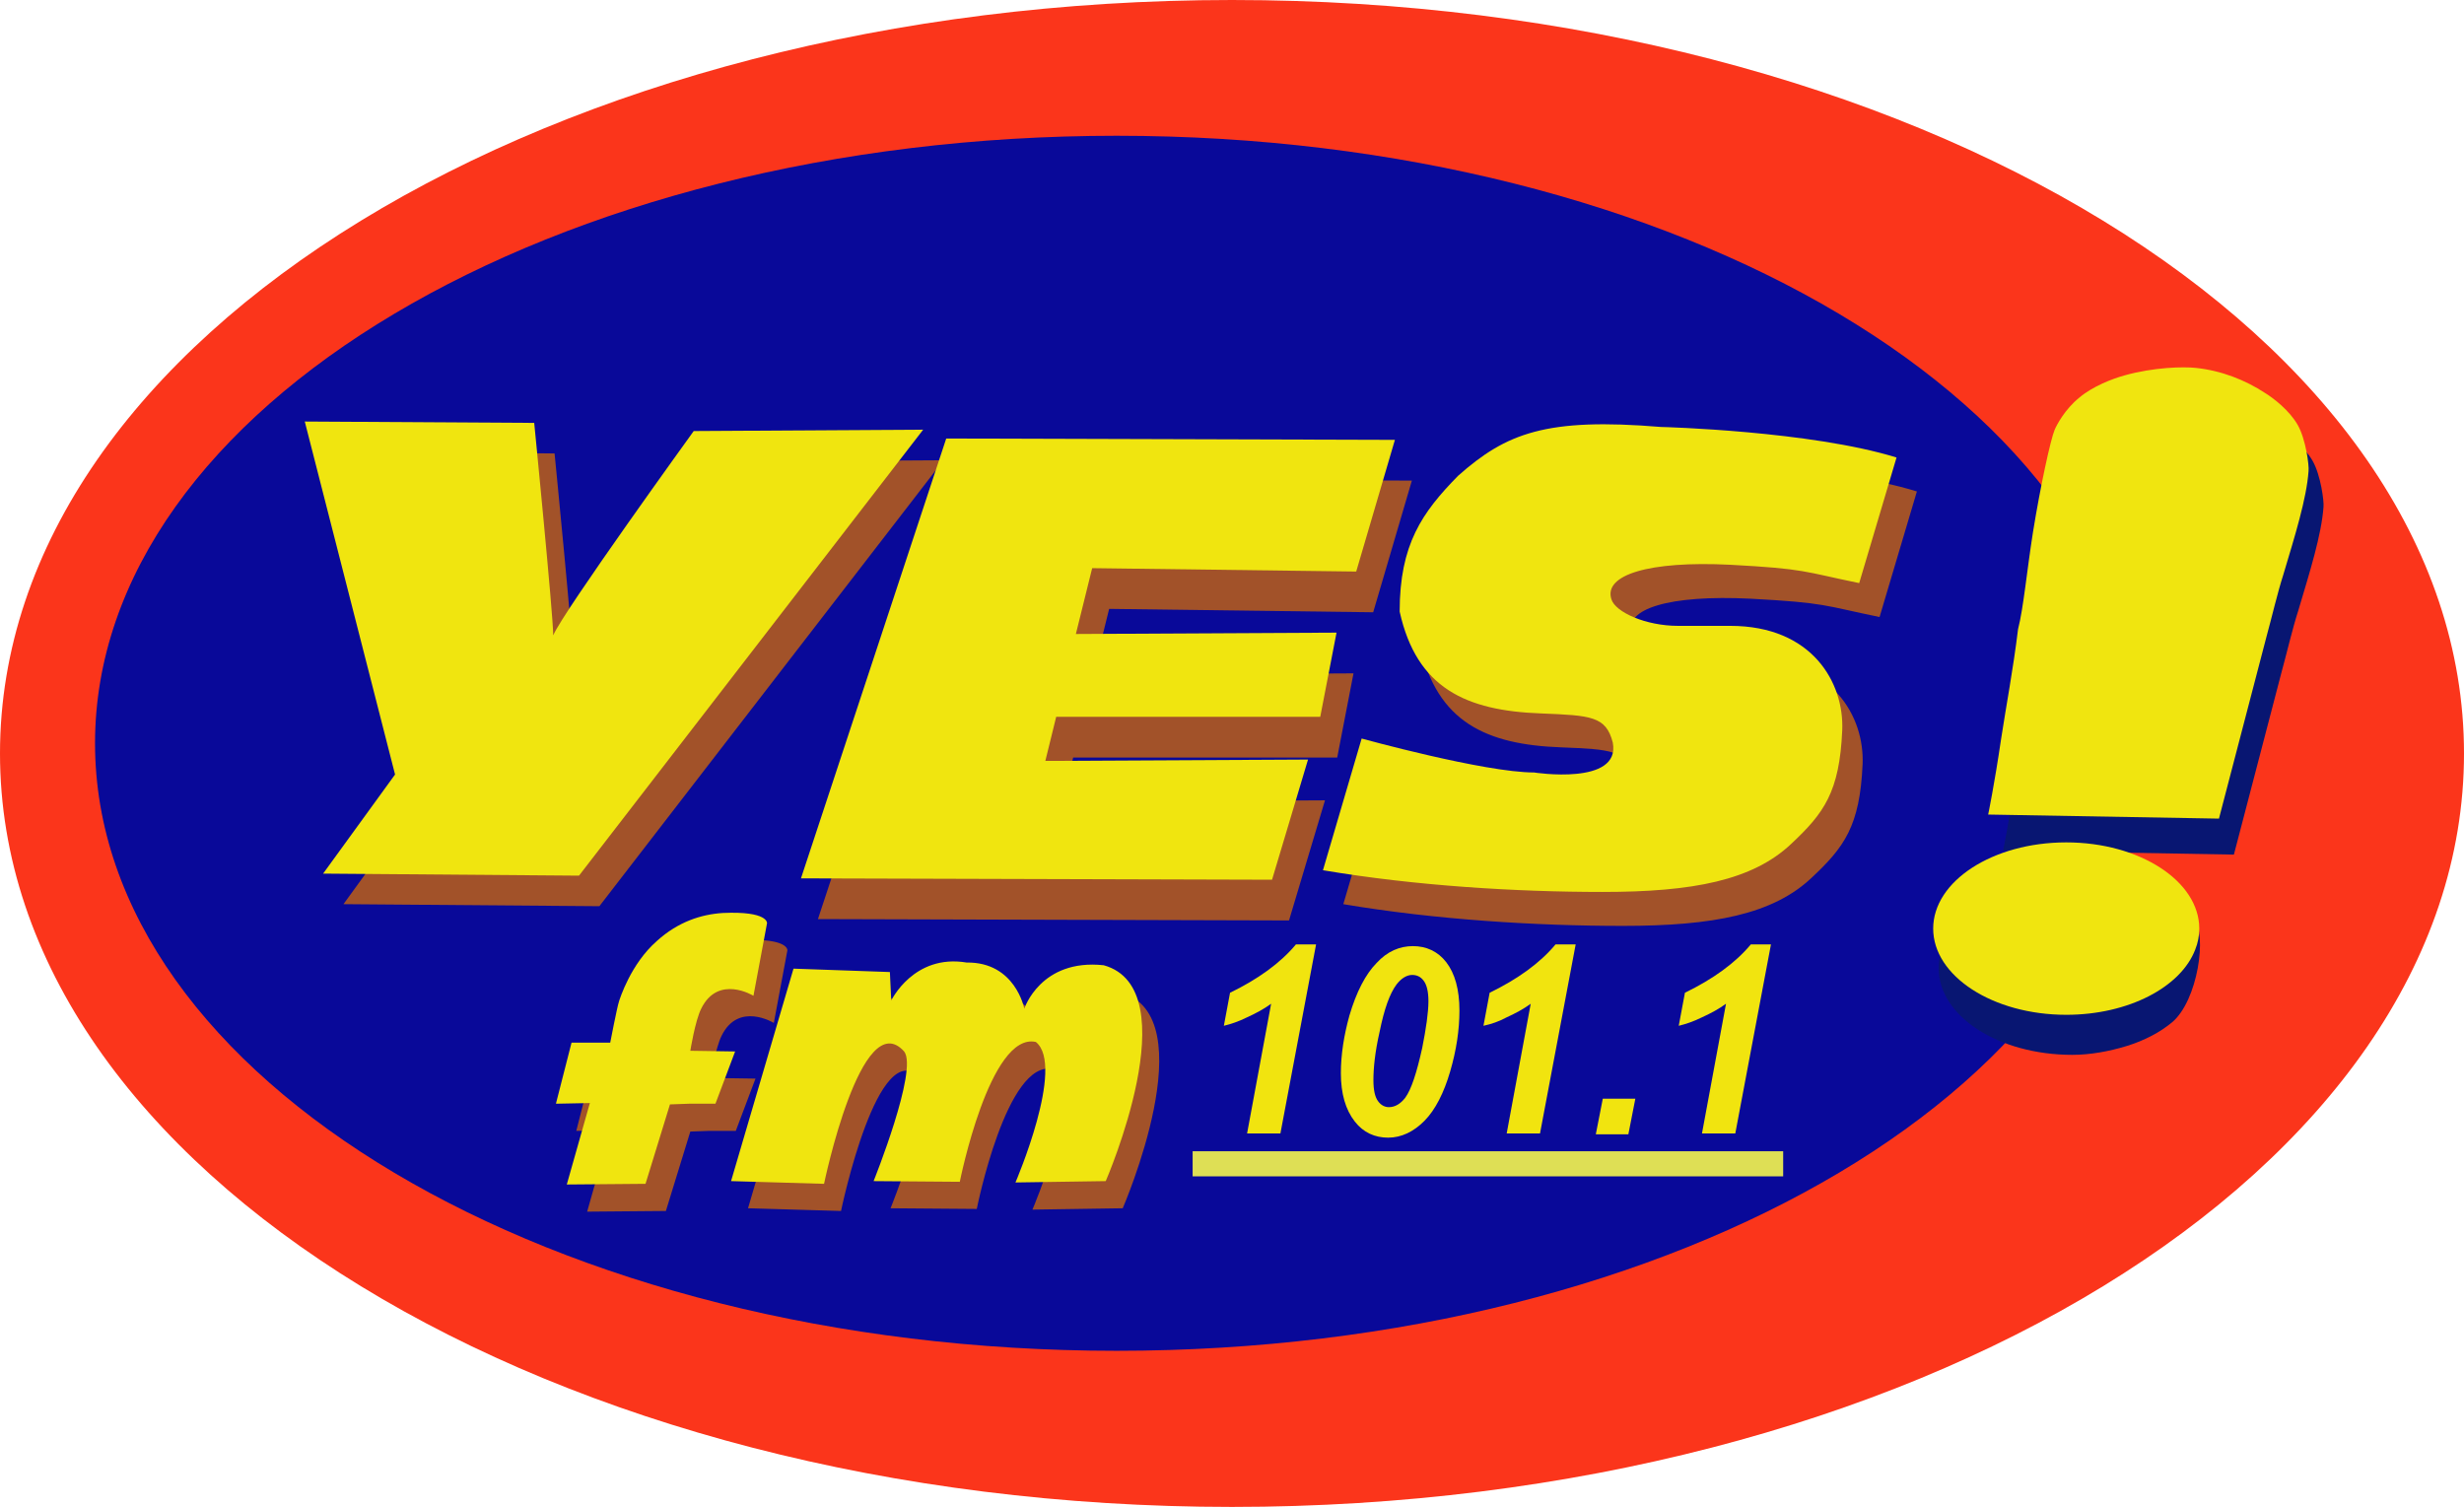 <svg version="1.1" xmlns="http://www.w3.org/2000/svg" xmlns:xlink="http://www.w3.org/1999/xlink" width="363" height="222" viewBox="0,0,363,222"><g transform="translate(-58.5,-69)"><g data-paper-data="{&quot;isPaintingLayer&quot;:true}" fill-rule="nonzero" stroke="none" stroke-width="1" stroke-linecap="butt" stroke-linejoin="miter" stroke-miterlimit="10" stroke-dasharray="" stroke-dashoffset="0" style="mix-blend-mode: normal"><g><path d="M421.5,180c0,61.3 -81.3,111 -181.5,111c-100.2,0 -181.5,-49.7 -181.5,-111c0,-61.3 81.3,-111 181.5,-111c100.2,0 181.5,49.7 181.5,111z" fill="#fb351b"/><path d="M373.5,178.5c0,49.4 -67.4,89.5 -150.5,89.5c-83.1,0 -150.5,-40.1 -150.5,-89.5c0,-49.4 67.4,-89.5 150.5,-89.5c83.1,0 150.5,40.1 150.5,89.5z" fill="#090999"/><path d="M168.7,247l9.2,-31.3l14.2,0.5l0.2,4.2c0,0 3.3,-6.9 11.1,-5.6c7.2,-0.1 8.5,6.8 8.5,6.8c0,0 2.4,-7.4 11.7,-6.4c12.6,3.5 0.3,31.8 0.3,31.8c-0.1,0 -13.3,0.2 -13.3,0.2c0,0 7.4,-17.2 3,-20.7c-6.8,-1.5 -11.2,20.6 -11.2,20.6l-12.7,-0.1c0,0 6.6,-16.4 4.5,-19.1c-6.3,-7 -11.8,19.5 -11.8,19.5z" fill="#a25229"/><path d="M299.1,183.4c-1,-3.9 -3.2,-4 -10.6,-4.3c-11,-0.4 -18.3,-3.7 -20.8,-15c0,-9.9 3.3,-14.6 8.6,-20c7.1,-6.3 13,-8.6 29.9,-7.2c0.4,0 22.1,0.6 34.7,4.5l-5.5,18.5c-8.3,-1.7 -7.8,-2.1 -19,-2.7c-12,-0.6 -18.7,1.5 -17.5,5.1c0.6,1.9 5.1,3.9 9.8,3.9h7.7c12.1,0 16.8,8.4 16.5,15.4c-0.4,9.1 -2.7,12.2 -7.5,16.7c-5.7,5.4 -14.5,7.1 -27.8,7.1c-12.7,0 -27.6,-0.9 -41.2,-3.2l5.7,-19.4c0,0 18.1,5 25.4,5c0,0 12.8,2 11.6,-4.4z" fill="#a25229"/><path d="M353.6,194.3c0,0 0.9,-4.3 1.9,-11.1c0.7,-4.6 1.8,-10.4 2.5,-16.2c0.8,-3.1 1.3,-8.6 2.2,-14.3c1.1,-6.8 2.6,-13.7 3.2,-15.1c0.3,-0.7 1.5,-3 3.6,-4.7c2,-1.7 4.9,-2.8 6.7,-3.3c4.3,-1.2 8.6,-1.3 10.5,-1.1c3.8,0.4 7.3,1.8 10.2,3.7c1.3,0.8 3.6,2.6 4.8,4.7c1.2,2.1 1.7,6 1.6,6.8c-0.3,4.1 -2,9.5 -3.7,15.2c-0.9,2.8 -1.7,6.3 -2.5,9.2c-1,3.8 -7,26.8 -7,26.8z" fill="#081672"/><path d="M351.4,189c0,0 0.9,-4.3 1.9,-11.1c0.7,-4.6 1.8,-10.4 2.5,-16.2c0.8,-3.1 1.3,-8.6 2.2,-14.3c1.1,-6.8 2.6,-13.7 3.2,-15.1c0.3,-0.7 1.5,-3 3.6,-4.7c2,-1.7 4.9,-2.8 6.7,-3.3c4.3,-1.2 8.6,-1.3 10.5,-1.1c3.8,0.4 7.3,1.8 10.2,3.7c1.3,0.8 3.6,2.6 4.8,4.7c1.2,2.1 1.7,6 1.6,6.8c-0.3,4.1 -2,9.5 -3.7,15.2c-0.9,2.8 -1.7,6.3 -2.5,9.2c-1,3.8 -7,26.8 -7,26.8z" fill="#f0e50f"/><path d="M381.7,204.4c2,2.2 0.6,12 -3.2,15.2c-1.8,1.5 -4.1,2.7 -6.7,3.5c-2.6,0.8 -5.4,1.3 -8,1.3c-10.9,0 -19.7,-5.7 -19.7,-12.8c0,-7 8.8,-12.8 19.7,-12.8c7,0 14.4,1.7 17.9,5.6z" fill="#081672"/><path d="M362.9,218.5c-10.8,0 -19.6,-5.7 -19.6,-12.7c0,-7 8.8,-12.7 19.6,-12.7c10.8,0 19.6,5.7 19.6,12.7c0,1.1 -0.2,2.1 -0.6,3.1c-2.1,5.5 -9.8,9.6 -19,9.6z" fill="#f0e50f"/><path d="M234.2,242.3v-3.7h87v3.7z" fill="#dedf55"/><path d="M145,247.5l3.4,-12l-5,0.1l2.3,-9h5.7c0,0 1,-5.2 1.3,-6.1c0.1,-0.3 1.7,-5.5 5.6,-8.9c3.1,-2.8 6.5,-3.9 9.7,-4.1c6.7,-0.3 6.5,1.5 6.5,1.5l-2,10.7c0,0 -5.2,-3.2 -7.7,1.9c-0.9,1.8 -1.6,6.2 -1.6,6.2l6.6,0.1l-2.9,7.7h-3.9l-2.8,0.1l-3.6,11.7z" fill="#a25229"/><path d="M142,243.5l3.4,-12l-5,0.1l2.3,-9h5.7c0,0 1,-5.2 1.3,-6.1c0.1,-0.3 1.7,-5.5 5.6,-8.9c3.1,-2.8 6.5,-3.9 9.7,-4.1c6.7,-0.3 6.5,1.5 6.5,1.5l-2,10.7c0,0 -5.2,-3.2 -7.7,1.9c-0.9,1.8 -1.6,6.2 -1.6,6.2l6.6,0.1l-2.9,7.7h-3.9l-2.8,0.1l-3.6,11.7z" fill="#f0e50f"/><path d="M119.7,187.6l-13.3,-52l33.8,0.2c0,0 2.8,28.3 2.8,31.3c1.4,-3.4 20.7,-30.1 20.7,-30.1l33.8,-0.2l-50.7,65.7l-37.7,-0.3z" fill="#a25229"/><path d="M116.7,183.1l-13.3,-52l33.8,0.2c0,0 2.8,28.3 2.8,31.3c1.4,-3.4 20.7,-30.1 20.7,-30.1l33.8,-0.2l-50.7,65.7l-37.7,-0.3z" fill="#f0e50f"/><path d="M200.4,139.6l66.1,0.2l-5.7,19.4l-38.9,-0.5l-2.4,9.7l38.4,-0.2l-2.4,12.4h-38.9l-1.6,6.5l38.7,-0.2l-5.3,17.7l-69.4,-0.2z" fill="#a25229"/><path d="M197.9,133.6l66.1,0.2l-5.7,19.4l-38.9,-0.5l-2.4,9.7l38.4,-0.2l-2.4,12.4h-38.9l-1.6,6.5l38.7,-0.2l-5.3,17.7l-69.4,-0.2z" fill="#f0e50f"/><path d="M296.1,178.4c-1,-3.9 -3.2,-4 -10.6,-4.3c-11,-0.4 -18.3,-3.7 -20.8,-15c0,-9.9 3.3,-14.6 8.6,-20c7.1,-6.3 13,-8.6 29.9,-7.2c0.4,0 22.1,0.6 34.7,4.5l-5.5,18.5c-8.3,-1.7 -7.8,-2.1 -19,-2.7c-12,-0.6 -18.7,1.5 -17.5,5.1c0.6,1.9 5.1,3.9 9.8,3.9h7.7c12.1,0 16.8,8.4 16.5,15.4c-0.4,9.1 -2.7,12.2 -7.5,16.7c-5.7,5.4 -14.5,7.1 -27.8,7.1c-12.7,0 -27.6,-0.9 -41.2,-3.2l5.7,-19.4c0,0 18.1,5 25.4,5c0,0 12.8,2 11.6,-4.4z" fill="#f0e50f"/><path d="M166.2,243l9.2,-31.3l14.2,0.5l0.2,4.2c0,0 3.3,-6.9 11.1,-5.6c7.2,-0.1 8.5,6.8 8.5,6.8c0,0 2.4,-7.4 11.7,-6.4c12.6,3.5 0.3,31.8 0.3,31.8c-0.1,0 -13.3,0.2 -13.3,0.2c0,0 7.4,-17.2 3,-20.7c-6.8,-1.5 -11.2,20.6 -11.2,20.6l-12.7,-0.1c0,0 6.6,-16.4 4.5,-19.1c-6.3,-7 -11.8,19.5 -11.8,19.5z" fill="#f0e50f"/></g><g fill="#f1e40f"><path d="M238.8,220.119l0.913,-4.869c4.11,-1.998 7.421,-4.37 9.704,-7.117h2.968l-5.252,27.842h-4.909l3.539,-19.103c-1.027,0.749 -2.169,1.373 -3.539,1.998c-1.256,0.624 -2.397,0.999 -3.425,1.249z"/><path d="M256.039,227.111c0,-2.747 0.457,-5.618 1.256,-8.49c1.027,-3.496 2.397,-6.118 3.996,-7.741c1.598,-1.748 3.425,-2.497 5.366,-2.497c1.941,0 3.653,0.749 4.909,2.372c1.256,1.623 1.941,3.995 1.941,7.117c0,2.872 -0.457,5.868 -1.37,8.989c-0.913,3.121 -2.169,5.618 -3.767,7.242c-1.598,1.623 -3.425,2.497 -5.366,2.497c-1.941,0 -3.653,-0.749 -4.909,-2.372c-1.37,-1.748 -2.055,-4.12 -2.055,-7.117zM260.834,228.11c0,1.498 0.228,2.497 0.685,3.121c0.457,0.624 1.027,0.874 1.598,0.874c0.913,0 1.712,-0.499 2.397,-1.373c0.913,-1.249 1.712,-3.746 2.512,-7.366c0.571,-2.872 0.913,-5.244 0.913,-6.867c0,-1.373 -0.228,-2.372 -0.685,-2.996c-0.457,-0.624 -1.027,-0.874 -1.712,-0.874c-0.799,0 -1.598,0.499 -2.283,1.373c-1.027,1.373 -1.827,3.621 -2.512,6.992c-0.685,2.996 -0.913,5.369 -0.913,7.117z"/><path d="M277.045,220.119l0.913,-4.869c4.11,-1.998 7.421,-4.37 9.704,-7.117h2.968l-5.252,27.842h-4.909l3.539,-19.103c-1.027,0.749 -2.169,1.373 -3.539,1.998c-1.142,0.624 -2.283,0.999 -3.425,1.249z"/><path d="M294.626,230.857h4.795l-1.027,5.244h-4.795z"/><path d="M305.814,220.119l0.913,-4.869c4.11,-1.998 7.421,-4.37 9.704,-7.117h2.968l-5.252,27.842h-4.909l3.539,-19.103c-1.027,0.749 -2.169,1.373 -3.539,1.998c-1.256,0.624 -2.397,0.999 -3.425,1.249z"/></g></g></g></svg>